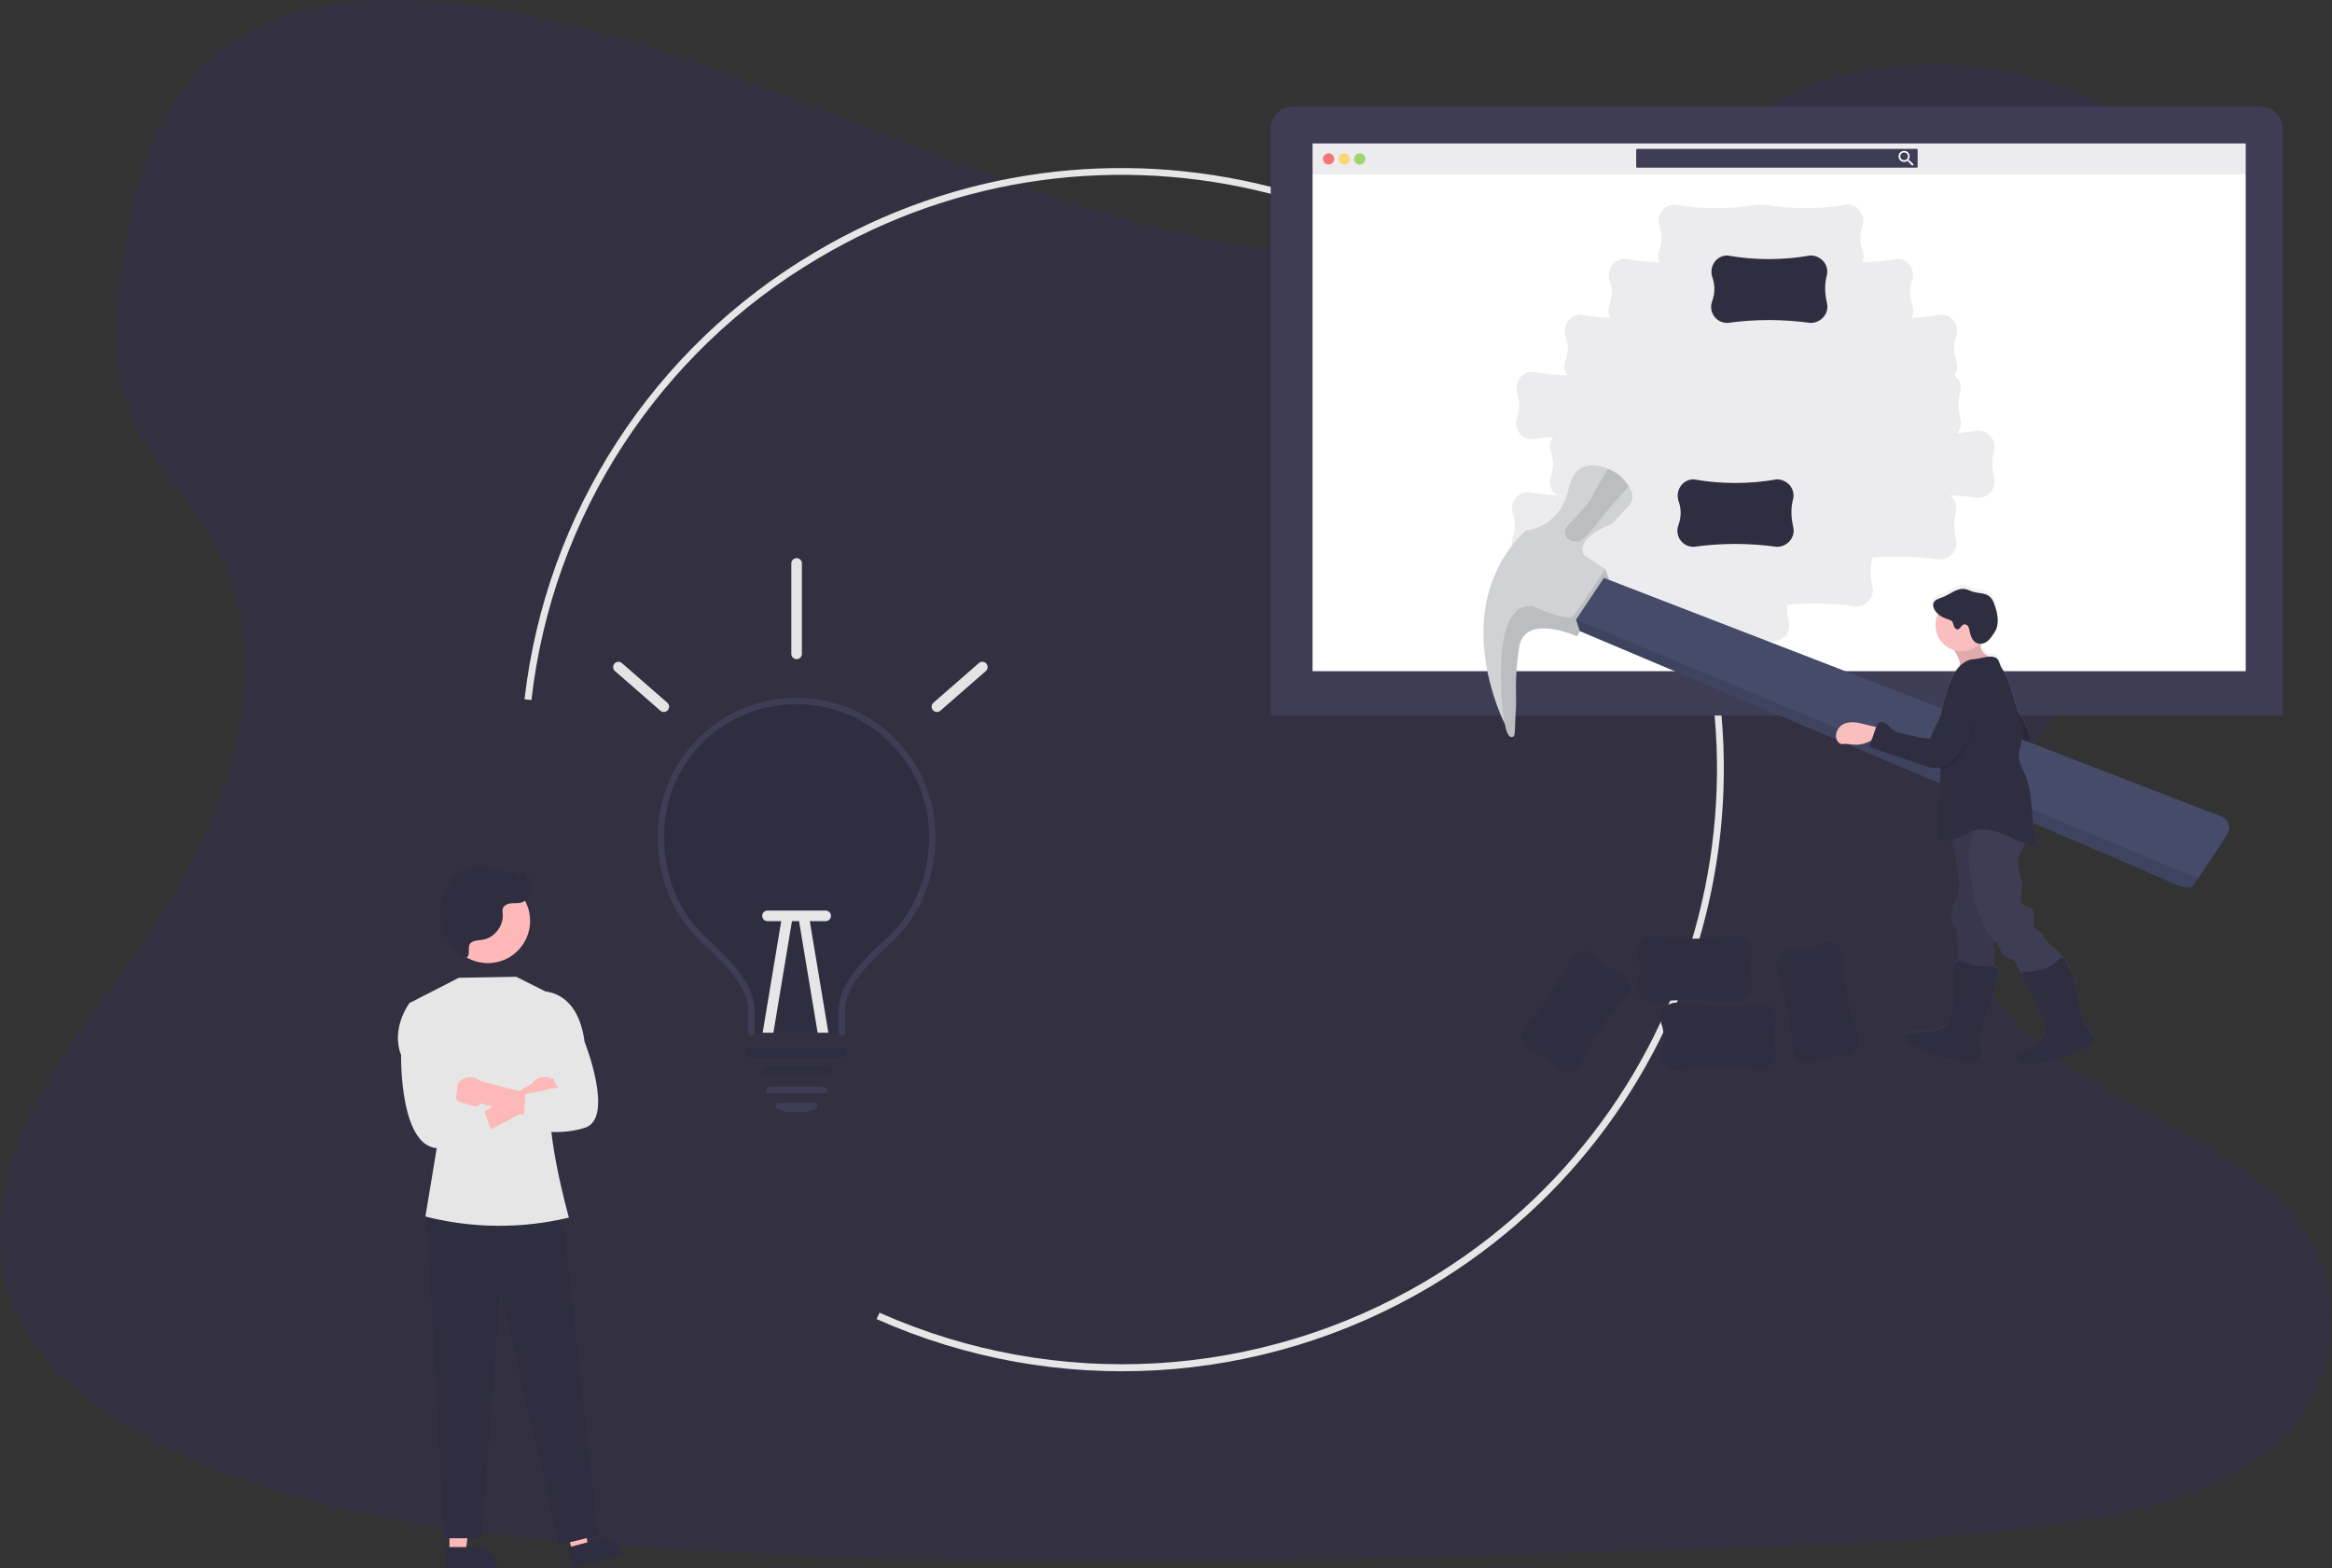 <?xml version="1.0" encoding="UTF-8"?><svg id="Layer_1" xmlns="http://www.w3.org/2000/svg" xmlns:xlink="http://www.w3.org/1999/xlink" viewBox="0 0 1589.95 1069.12"><rect x="0" y="0" width="1589.95" height="1069.12" fill="#333333" stroke="none"/><defs><style>.cls-1{fill:#2f2e41;}.cls-2{fill:#fff;}.cls-3{fill:#d0d2d5;}.cls-4{fill:#3f3d56;}.cls-5{fill:#fbbebe;}.cls-6{fill:#e6e6e6;}.cls-7{fill:#454b69;}.cls-8{fill:#e4e4e4;}.cls-9{fill:#fed253;}.cls-9,.cls-10,.cls-11,.cls-12,.cls-13,.cls-14{isolation:isolate;}.cls-9,.cls-10,.cls-14{opacity:.8;}.cls-10{fill:#8ccf4d;}.cls-11{fill:#444053;}.cls-11,.cls-13,.cls-15{opacity:.1;}.cls-12{fill:#312a6c;opacity:.25;}.cls-14{fill:#fa5959;}.cls-15{fill:none;}.cls-16{fill:url(#linear-gradient);}.cls-17{fill:#feb8b8;}</style><linearGradient id="linear-gradient" x1="1400.18" y1="185.27" x2="1400.18" y2="513.64" gradientTransform="translate(-43.09 968.73) rotate(-2.31) scale(1 -1)" gradientUnits="userSpaceOnUse"><stop offset="0" stop-color="gray" stop-opacity=".25"/><stop offset=".54" stop-color="gray" stop-opacity=".12"/><stop offset="1" stop-color="gray" stop-opacity=".1"/></linearGradient></defs><path class="cls-12" d="m1547.36,988.4c-35.2,29.2-85.3,41.3-133.7,48.9l-8.2,1.3c-84.7,12.6-171,15.2-257,17.8-239.8,7.1-480.2,14.2-719.2-2.2-105.8-7.2-214.1-19.9-306.8-63.2l-2.4-1.1-3.6-1.7c-16.4-7.9-32.2-17.1-47.1-27.6-26.4-19-48.3-42-59.8-69.4-18.1-42.9-8.5-91.1,12.1-133,20.6-41.9,51.8-79.7,78.6-119.2,7.9-11.6,15.3-23.6,22.3-35.9,43.4-77.1,64.9-166.4,19.4-240.8-6-9.5-12.5-18.6-19.4-27.5-11.1-14.5-22.4-28.9-30-44.9-17.8-37.2-13.9-79.1-7.5-118.9,8.7-52.9,24.6-109.9,74.3-142.9C210.86-6,284.06-4.2,348.06,8.1c99.5,19.1,191.3,59,284,95,92.7,36,189.8,68.9,291.7,72.4,90,3.1,195-20.2,254.7-81.1,58-59,167.1-63.5,245.7-27.8,75,34,123.6,106.1,120,178-4.6,89.8-79.4,161.6-138.6,238-9.8,12.7-19.3,25.6-27.9,38.6-28.1,42.7-47.9,94-28.6,140,10.8,25.8,31.5,45.5,56.5,62.7,55.9,38.5,133,64.4,167.7,118.3,29.8,46.4,18.8,109.1-25.9,146.2h0Z"/><path class="cls-6" d="m357.61,476.77l4.72.51c14.32-125.43,86.71-236.91,195.53-301.13,192.17-114.38,441.52-51.01,555.86,141.25,114.34,192.26,51.01,441.52-141.25,555.86-113.41,67.29-252.39,75.36-372.81,21.76l-2,4.36c121.87,54.27,262.46,46.05,377.19-21.96,194.41-115.66,258.57-367.95,142.91-562.36-115.66-194.41-367.95-258.57-562.36-142.91-110,64.89-183.2,177.66-197.78,304.61h0Z"/><path class="cls-4" d="m1556.26,87.63c.03-8.2-6.6-14.88-14.8-14.92h-660.32c-8.21.04-14.84,6.73-14.8,14.94h0v400.25h689.92V87.63Z"/><rect class="cls-2" x="894.9" y="97.81" width="636.23" height="359.81"/><rect class="cls-11" x="894.4" y="97.85" width="636.92" height="21.02"/><rect class="cls-4" x="1115.54" y="101.51" width="191.9" height="12.79" rx=".58" ry=".58"/><path class="cls-2" d="m1301.74,109.23h-.47l-.17-.15c.58-.7.9-1.58.9-2.49-.02-2.09-1.72-3.77-3.81-3.75-2.09.02-3.77,1.72-3.75,3.81.02,2.08,1.71,3.76,3.79,3.75.91,0,1.79-.33,2.49-.91l.17.15v.47l2.93,2.93.87-.88-2.95-2.93Zm-3.51,0c-1.46,0-2.64-1.17-2.65-2.63,0-1.46,1.17-2.64,2.63-2.65,1.46,0,2.64,1.17,2.65,2.63h0c.01,1.46-1.15,2.64-2.6,2.65-.01,0-.02,0-.03,0h0Z"/><circle class="cls-14" cx="905.85" cy="108.36" r="3.85"/><circle class="cls-9" cx="916.44" cy="108.36" r="3.85"/><circle class="cls-10" cx="927.04" cy="108.36" r="3.85"/><path class="cls-16" d="m1427.67,706.02c-.58-.92-1.31-1.74-2.17-2.41-4.37-4.13-6.4-10.19-7.48-16.13s-1.39-12-3.12-17.81c-.94-2.98-2.12-5.88-3.52-8.67-1-2.14-2.26-6.33-4.09-7.83-.36-.31-.79-.52-1.26-.61-.86-1.84-2.1-3.48-3.62-4.82-2.86-2.59-6.35-4.65-8.26-8-.52-1.16-1.17-2.26-1.93-3.29-1.29-1.42-3.33-2-4.52-3.5-1.55-1.94-1.2-4.72-1-7.19s0-5.43-2.14-6.73c-1.28-.79-2.93-.71-4.26-1.41-2-1-2.79-3.52-2.75-5.77s.74-4.44.92-6.69c.56-7.16-4.16-14.28-2.34-21.22.69-2.63,2.27-4.91,3.44-7.36.41-.82.74-1.67,1-2.54,3.12,1.24,6.4,2.03,9.74,2.35-5.51-12.36-4.11-26.72-6.68-40l.33-.45c2.6-3.42,4.07-7.57,4.22-11.86,0-4.94-2.31-9.56-3.35-14.4-.89-4.11-.85-8.41-2-12.45-.8-2.51-1.86-4.93-3.16-7.22-1.25-2.31-2.56-4.59-3.93-6.83-1.28-4.24-2.56-8.48-3.85-12.72-1.8-5.95-3.65-12-7.15-17.14-1.28-1.88-1.67-5.7-3.64-6.84-1.6-.83-3.41-1.15-5.2-.91-2.78-1.56-5.22-3.81-5.57-6.89-.03-.67.03-1.35.2-2h.34c4.4-.4,6.63-4.28,8.92-7.68,3.7-5.5,2.29-12.94,0-19.2-.57-1.98-1.6-3.79-3-5.29-3.21-3-8.29-2.34-12.43-3.79-1.39-.48-2.69-1.21-4.11-1.55-2.75-.64-5.63.26-8.15,1.53s-4.87,2.91-7.51,3.91-5.9,1.79-6.55,4.5c-.18.91-.11,1.86.22,2.73.61,1.74,1.68,3.28,3.09,4.46-4.29,8.85-.6,19.5,8.25,23.8.84.41,1.72.75,2.62,1.02.76,1.22,1.47,2.46,2.12,3.73,1.16,2.24,2.14,4.88,1.74,7.28-.72.77-1.39,1.59-2,2.45-2.87,4-4.5,8.69-6,13.37-2.01,5.98-3.63,12.08-4.83,18.27-2.44,5.19-5.42,10.15-7.19,15.6-3.17,0-6.32-.42-9.38-1.26l-8.44-1.91c-2.94-.67-6-1.39-8.3-3.33-1.22-1-2.17-2.33-3.41-3.32s-3.73-2.15-5.09-1.33c-.25.15-.48.33-.69.53-1.24-2.51-2.42-5-3.86-7.43-2.07-3.4-5.15-6.51-9.05-7.16-2.38-.38-4.82.18-6.79,1.58-2.28,1.62-3.71,5-2,7.28.43.51.89.98,1.39,1.42,1.16,1.33,2.19,2.77,3.09,4.29,3.22,4.52,8.05,7.66,13.49,8.76l-.35,1c-.71,2.08-2.22,4.59-1.84,6.75l37.54,12.85c2.41.98,4.96,1.54,7.56,1.67,1.01,0,2.02-.14,3-.4v2c.1,13.19-2,26.29-2.39,39.47-.07,2.41,0,5,1.52,6.88,1.7,2.06,4.72,2.47,7.35,2,.63-.11,1.25-.25,1.86-.42.89,3.32,1.53,6.7,1.92,10.11l2.48,17.86c.32,1.83.45,3.68.39,5.54-.29,4.19-2.5,7.94-4.1,11.81s-2.55,8.5-.45,12.12c.66,1.12,1.57,2.07,2.16,3.23.75,1.8,1.09,3.74,1,5.68.15,5.39.3,10.78.44,16.18-.44-.07-.88.02-1.26.25-2.08,1.62-1.85,9.33-2,11.72-.16,4,0,8.08-.22,12.12-.26,5.44-1.14,10.84-2.61,16.09-.36,1.71-1.15,3.29-2.29,4.61-1.17,1.02-2.56,1.74-4.07,2.11-4.98,1.56-10.19,2.27-15.41,2.1-2.11-.07-4.31-.27-6.27.53s-3.54,3-2.83,5c.61,1.68,2.46,2.48,4.13,3.11,3.81,1.34,7.5,3.04,11,5.06,1.35.92,2.77,1.72,4.25,2.41,1.42.51,2.89.87,4.38,1.08l17.73,3.06c3.63.62,8,1,10.31-2,1.25-1.62,1.43-3.82,1.37-5.88-.1-4-.9-8.07-.38-12.07.39-2.36,1.02-4.69,1.86-6.93,1.77-5.25,3.54-10.49,5.32-15.73,1.78-5.26,3.58-10.57,4.27-16.09.25-2,.23-4.28-1.3-5.53-.39-.32-.84-.55-1.32-.68-.06-4.82-.69-9.65-.42-14.47.07-1.2.19-2.4.29-3.61.93.88,1.76,1.86,2.47,2.92,1.71,2.68,2.34,6.22,4.95,8,2.22,1.52,5.51,1.44,7.07,3.64.5.85.88,1.76,1.12,2.71.91,2.36,2.26,4.52,4,6.35.6,2.2,1.42,4.32,2.47,6.34,1.47,3.11,2.94,6.22,4.4,9.31,1.5,3.34,3.17,6.6,5,9.77,1.4,2,2.52,4.17,3.35,6.46,1.41,4.94-.89,10.36-4.53,14s-8.44,5.73-13.17,7.68c-.5.17-.96.44-1.34.8-.41.49-.63,1.1-.61,1.74,0,2.31,1.9,4.29,4.08,5,2.23.6,4.56.68,6.83.25,12.78-1.55,25.52-4.67,36.82-10.88,1.69-.8,3.19-1.96,4.39-3.39,1.18-1.47,1.46-3.47.73-5.21Z"/><path class="cls-11" d="m1358.82,333.1c-1.98,3.91-5.99,6.37-10.37,6.36h-.07c-6.34-.89-12.71-1.47-19.1-1.75.99.71,1.87,1.57,2.59,2.56,1.85,2.66,2.42,6,1.55,9.13-1.45,5.62-1.38,11.7.21,18.57.58,2.4.29,4.93-.81,7.14-1.98,3.91-5.99,6.37-10.37,6.36h-.07c-15.15-2.11-30.49-2.52-45.73-1.22-.06.38-.14.77-.23,1.15-1.45,5.62-1.38,11.7.21,18.57.58,2.4.29,4.93-.81,7.15-1.98,3.91-5.99,6.37-10.37,6.36h-.07c-15.56-2.17-31.31-2.54-46.96-1.11-.12,3.91.29,7.81,1.21,11.61.58,2.4.29,4.93-.81,7.15-1.98,3.91-5.99,6.37-10.37,6.36h-.07c-18.78-2.62-37.83-2.62-56.6,0h-.03c-1.88,0-3.73-.44-5.4-1.3-4.76-2.59-6.92-8.27-5.07-13.37.57-1.6.99-3.26,1.26-4.94-17.21-1.98-34.6-1.78-51.75.61h-.03c-1.88,0-3.73-.44-5.4-1.3-4.76-2.59-6.92-8.27-5.07-13.37,2.03-5.24,2.11-11.04.23-16.34-.88-2.48-.88-5.2,0-7.68-12.93-.66-25.9-.09-38.73,1.7h-.03c-1.88,0-3.73-.44-5.4-1.3-4.76-2.59-6.92-8.27-5.07-13.37,2.03-5.24,2.11-11.04.23-16.34-1.2-3.37-.76-7.1,1.19-10.1,1.82-2.83,4.86-4.63,8.22-4.86.26-.02.53-.03.8-.03,6.57,1.15,13.21,1.9,19.87,2.24-4.25-2.79-6.03-8.14-4.31-12.92,2.03-5.24,2.11-11.04.23-16.34-1.2-3.37-.76-7.1,1.19-10.1.08-.13.18-.24.27-.37-4.74.33-9.47.82-14.19,1.48h-.03c-1.88,0-3.73-.44-5.4-1.3-4.76-2.59-6.92-8.27-5.07-13.37,2.03-5.24,2.11-11.04.23-16.34-1.2-3.37-.76-7.1,1.19-10.1,1.82-2.83,4.86-4.63,8.22-4.86.26-.02.53-.03.8-.03,7.9,1.38,15.89,2.19,23.91,2.41-2.05-2.95-2.55-6.7-1.35-10.08,2.03-5.24,2.11-11.04.23-16.34-1.2-3.37-.76-7.1,1.19-10.1,1.82-2.83,4.86-4.63,8.22-4.86.26-.02.53-.03.8-.03,6.69,1.17,13.44,1.93,20.22,2.26-1.46-2.76-1.69-6-.66-8.94,2.03-5.24,2.11-11.04.23-16.34-1.2-3.37-.76-7.1,1.19-10.1,1.82-2.83,4.86-4.63,8.22-4.86.26-.02.53-.03.8-.03,7.87,1.38,15.83,2.18,23.81,2.4-1.09-2.57-1.18-5.45-.25-8.08,2.03-5.24,2.11-11.04.23-16.34-1.2-3.37-.76-7.1,1.19-10.1,1.82-2.83,4.86-4.63,8.22-4.86.26-.02.53-.03.8-.03,18.74,3.3,37.91,3.3,56.65,0h.02c1.45.3,2.94.3,4.38,0h.02c18.74,3.29,37.91,3.29,56.65,0,.27,0,.53,0,.8.03,3.35.23,6.4,2.03,8.22,4.86,1.95,3,2.39,6.73,1.19,10.1-1.88,5.3-1.79,11.1.23,16.34.93,2.63.84,5.51-.25,8.08,7.99-.22,15.94-1.03,23.81-2.4.27,0,.53,0,.8.03,3.35.23,6.4,2.03,8.22,4.86,1.95,3,2.39,6.73,1.19,10.1-1.88,5.3-1.79,11.1.23,16.34,1.04,2.94.8,6.18-.66,8.94,6.78-.34,13.53-1.09,20.22-2.26.27,0,.53,0,.8.03,3.35.23,6.4,2.03,8.22,4.86,1.95,3,2.39,6.73,1.19,10.1-1.88,5.3-1.79,11.1.23,16.34,1.2,3.39.69,7.15-1.36,10.11.89.67,1.68,1.47,2.34,2.38,1.85,2.66,2.42,6,1.55,9.13-1.45,5.62-1.38,11.7.21,18.57.58,2.4.29,4.93-.81,7.14-.4.79-.89,1.53-1.46,2.2,4.68-.41,9.35-1.03,14.01-1.84h.02c3.75-.01,7.27,1.77,9.48,4.8,1.85,2.66,2.42,6,1.55,9.13-1.45,5.62-1.38,11.7.21,18.57.58,2.4.29,4.93-.81,7.14Z"/><path class="cls-1" d="m1373.66,481.77c2.13,3.27,4.13,6.63,6,10.06,1.31,2.27,2.37,4.67,3.17,7.17,1.16,4,1.13,8.27,2,12.35,1,4.8,3.34,9.38,3.34,14.3-.15,4.26-1.63,8.37-4.22,11.76-2.59,3.36-5.54,6.41-8.82,9.1-7.55-19.56-11.77-40.25-12.48-61.21-.1-2.9-.12-5.89.94-8.6.65-1.7,3.77-6.36,5.78-4.53.73.67.92,3.69,1.37,4.7.84,1.71,1.82,3.35,2.92,4.9Z"/><path class="cls-13" d="m1373.66,481.77c2.13,3.27,4.13,6.63,6,10.06,1.31,2.27,2.37,4.67,3.17,7.17,1.16,4,1.13,8.27,2,12.35,1,4.8,3.34,9.38,3.34,14.3-.15,4.26-1.63,8.37-4.22,11.76-2.59,3.36-5.54,6.41-8.82,9.1-7.55-19.56-11.77-40.25-12.48-61.21-.1-2.9-.12-5.89.94-8.6.65-1.7,3.77-6.36,5.78-4.53.73.67.92,3.69,1.37,4.7.84,1.71,1.82,3.35,2.92,4.9Z"/><path class="cls-3" d="m1110.02,345.34c-7.91,7.9-8.86,11.38-13.61,12.95s-21.84,10.42-16.47,20.23l14.44,9.54.42.28,2.21,6.64-21.84,38.88s-36-16.46-39.53,7.89-1.29,31-2.24,44,.31,16.76-2.86,16.76-4.42-8.54-4.42-8.54c0,0-.2-.39-.55-1.12-4.71-9.79-36.68-81.66,14.53-131.06,0,0,23.72-1.56,29.43-28.76,3.94-18.8,17.72-17.18,26.88-13.35,2.98,1.17,5.75,2.8,8.22,4.83,2.22,2.1,4.2,4.45,5.89,7,2.61,4.12,4.03,9.29-.5,13.83Z"/><path class="cls-13" d="m1094.8,388.34l2.21,6.64-21.84,38.88s-36-16.46-39.53,7.89-1.29,31-2.24,44,.31,16.76-2.86,16.76-4.42-8.54-4.42-8.54c0,0-.2-.39-.55-1.12-1.59-12.16-9.65-83.29,19.57-79.51,0,0,23.71,11.08,27.5,6.66,3-3.5,16.32-23.63,21.74-31.89l.42.23Z"/><path class="cls-13" d="m1110.52,331.45l-14.44,16.41s-16.77,22.44-20.25,21.49c-1.04-.23-2.1-.35-3.17-.37-3.39-.26-5.93-3.22-5.67-6.61.11-1.41.7-2.74,1.67-3.77,5.72-6,16.26-17.39,16.95-19.92s7.4-13.62,10.76-19.05c2.98,1.17,5.75,2.8,8.22,4.83,2.23,2.1,4.22,4.44,5.93,6.99Z"/><path class="cls-7" d="m1519.08,567.54c-2.45,4.9-15,23.28-20.49,31.31l-2.57,3.78s-1,6.64-17.39-1.59-401.48-170.72-401.48-170.72l-2.61-7.84,19-28.45,422.07,163.07s6.64,4.11,3.47,10.44Z"/><path class="cls-13" d="m1498.59,598.85l-2.57,3.78s-1,6.64-17.39-1.59-401.48-170.72-401.48-170.72l-2.61-7.84,424.05,176.37Z"/><path class="cls-5" d="m1266.31,492.71c-3.91-.64-8.25-.33-11.29,2.21-1.84,1.56-3,3.76-3.24,6.16-.26,2.77,1.35,6.06,4.13,6.27.67,0,1.34-.04,2-.13,1.76,0,3.51.14,5.24.44,6.91.65,13.71-2.09,18.23-7.36,2.39-3-.76-4.3-3.58-4.9-3.86-.82-7.63-2.07-11.49-2.69Z"/><path class="cls-4" d="m1333.19,583.02l2.48,17.62c.32,1.82.44,3.67.38,5.51-.29,4.15-2.5,7.87-4.09,11.71s-2.56,8.44-.45,12c.65,1.11,1.56,2.06,2.15,3.21.75,1.78,1.09,3.7,1,5.63l.68,25c7.72.53,15.47.48,23.18-.13.3.01.6-.08.84-.26.2-.26.31-.58.29-.91.34-5.85-.68-11.71-.35-17.56.12-2.14.42-4.27.46-6.42.12-8.71-4.18-17.24-2.88-25.85.41-2.17.94-4.32,1.6-6.43,4.11-15,3.24-30.76,2.33-46.25.02-.25-.06-.5-.2-.7-.15-.15-.34-.25-.54-.29-8.88-2.66-18.5-.84-25.78,4.9-1.09.88-3.84,1.73-4.56,2.78-1,1.46.31,2.92.89,4.47,1.28,3.89,2.15,7.9,2.57,11.97Z"/><path class="cls-13" d="m1333.19,583.02l2.48,17.62c.32,1.82.44,3.67.38,5.51-.29,4.15-2.5,7.87-4.09,11.71s-2.56,8.44-.45,12c.65,1.11,1.56,2.06,2.15,3.21.75,1.78,1.09,3.7,1,5.63l.68,25c7.72.53,15.47.48,23.18-.13.3.01.6-.08.84-.26.2-.26.31-.58.29-.91.34-5.85-.68-11.71-.35-17.56.12-2.14.42-4.27.46-6.42.12-8.71-4.18-17.24-2.88-25.85.41-2.17.94-4.32,1.6-6.43,4.11-15,3.24-30.76,2.33-46.25.02-.25-.06-.5-.2-.7-.15-.15-.34-.25-.54-.29-8.88-2.66-18.5-.84-25.78,4.9-1.09.88-3.84,1.73-4.56,2.78-1,1.46.31,2.92.89,4.47,1.28,3.89,2.15,7.9,2.57,11.97Z"/><path class="cls-4" d="m1379.56,577.71c-1.17,2.43-2.74,4.69-3.44,7.3-1.82,6.89,2.89,14,2.33,21.06-.18,2.23-.87,4.4-.92,6.63s.77,4.71,2.75,5.74c1.33.68,3,.61,4.25,1.39,2.11,1.29,2.35,4.22,2.14,6.68s-.56,5.21,1,7.13c1.19,1.49,3.23,2.07,4.51,3.48.76,1.01,1.41,2.11,1.93,3.26,1.91,3.34,5.4,5.38,8.26,8s5.28,6.46,4,10.09c-.94,2.66-3.58,4.3-6.12,5.55-4.63,2.29-9.53,4.02-14.57,5.15-.54.16-1.11.19-1.67.09-.56-.21-1.07-.55-1.46-1-2.95-2.89-6-5.92-7.36-9.81-.24-.94-.62-1.85-1.12-2.68-1.56-2.19-4.85-2.11-7.07-3.62-2.6-1.77-3.23-5.28-4.93-7.93s-4.19-4.23-6-6.56c-3.06-3.88-3.81-9.06-6-13.49-.93-1.88-2.12-3.64-2.86-5.6-.75-2.35-1.21-4.78-1.37-7.24-1.41-11.68-5-23.44-2.74-35,.5-2.54,1.27-5,1.59-7.62.55-4.53-.32-9.17.35-13.69.03-1.15.59-2.22,1.51-2.91.54-.24,1.13-.36,1.72-.35,5.93-.32,11.87-.18,17.78.4,3,.29,6.36.9,8.16,3.35,1.53,2.1,1.45,4.91,1.94,7.46.61,3.14,2.2,4.85,3.87,7.31s.77,4.89-.46,7.43Z"/><path class="cls-1" d="m1356.49,658.97c1.58,0,3.33-.1,4.55.9,1.52,1.25,1.54,3.54,1.3,5.49-.7,5.48-2.49,10.75-4.28,16l-5.32,15.61c-.84,2.23-1.46,4.53-1.86,6.88-.52,4,.28,8,.38,12,0,2-.13,4.22-1.38,5.83-2.26,2.91-6.67,2.57-10.3,2l-17.71-3c-1.49-.2-2.96-.56-4.38-1.07-1.48-.68-2.9-1.48-4.25-2.39-3.5-2-7.19-3.68-11-5-1.66-.62-3.52-1.41-4.12-3.08-.71-2,.87-4.2,2.83-5s4.15-.6,6.27-.54c5.21.17,10.42-.54,15.4-2.08,1.5-.37,2.89-1.09,4.06-2.1,1.19-1.33,1.99-2.96,2.34-4.71,1.51-5.21,2.41-10.58,2.68-16,.21-4,.07-8,.23-12,.1-2.37-.13-10,1.95-11.63,1.59-1.22,8.13,2.15,10.28,2.64,4.04.93,8.18,1.35,12.33,1.25Z"/><path class="cls-1" d="m1414.83,670.09c1.73,5.73,2,11.79,3.12,17.68s3.1,11.9,7.47,16c.85.68,1.58,1.49,2.17,2.4.75,1.75.46,3.77-.75,5.23-1.21,1.42-2.7,2.57-4.39,3.37-11.29,6.16-24,9.27-36.81,10.81-2.26.42-4.59.34-6.82-.25-2.18-.74-4.11-2.7-4.07-5-.02-.63.19-1.25.6-1.73.39-.36.85-.62,1.35-.79,4.72-1.94,9.51-4.05,13.16-7.63s5.94-9,4.53-13.86c-.83-2.28-1.97-4.43-3.37-6.41-1.83-3.14-3.5-6.38-5-9.69l-4.4-9.23c-1.29-2.7-2.59-5.48-2.81-8.46,5.53.25,11.05-.64,16.22-2.6,2.41-.98,4.66-2.33,6.67-4,1.7-1.42,3.25-4.07,5.54-2.22,1.84,1.48,3,5.65,4.08,7.76,1.4,2.77,2.58,5.66,3.51,8.62Z"/><path class="cls-5" d="m1350.35,440.9c.44,3.84,4.16,6.37,7.71,7.89l-22.47,7.17c1.45-2.78.28-6.18-1.16-9-1.17-2.23-2.51-4.38-4-6.41-.22-.31-.47-.7-.31-1.06.14-.24.37-.41.63-.49,4.62-2.06,9.38-4.19,14.43-4.94,1.46-.21,4.22-.79,5.31.69s-.35,4.38-.14,6.15Z"/><path class="cls-13" d="m1350.35,440.9c.44,3.84,4.16,6.37,7.71,7.89l-22.47,7.17c1.45-2.78.28-6.18-1.16-9-1.17-2.23-2.51-4.38-4-6.41-.22-.31-.47-.7-.31-1.06.14-.24.37-.41.63-.49,4.62-2.06,9.38-4.19,14.43-4.94,1.46-.21,4.22-.79,5.31.69s-.35,4.38-.14,6.15Z"/><circle class="cls-5" cx="1337.29" cy="426.39" r="17.62"/><path class="cls-1" d="m1322.02,571.39c1.71,2.05,4.72,2.45,7.35,2,6.15-1,11.18-5.53,17.2-7.16,7.38-2,15.19.57,22.16,3.72s13.9,7,21.52,7.54c-6.89-15.36-2.95-33.84-9.54-49.33-1.61-3.79-3.86-7.44-4.22-11.54-.45-5.09,2.09-10,2.48-15.06.36-4.51-1-9-2.3-13.3-1.61-5.28-3.21-10.56-4.82-15.84-1.8-5.91-3.65-11.92-7.14-17-1.29-1.87-1.68-5.66-3.64-6.79-4.28-2.47-10.77.64-15.41.81s-8.87,3.47-11.58,7.2c-2.87,3.94-4.5,8.63-6,13.27-2.39,6.91-4.17,14.01-5.33,21.23-.15,1.08-.28,2.16-.38,3.25-1,10.27.46,20.6.54,30.92v.07c.1,13.09-2,26.1-2.39,39.18-.04,2.39.02,5,1.5,6.83Z"/><path class="cls-13" d="m1322.94,525.32c3.45-.87,6.57-3.1,9.25-5.54,2.32-2.08,4.38-4.43,6.14-7,2.21-3.46,3.99-7.18,5.29-11.07,3.7-10.41,6.05-21.26,7-32.27.26-3,.34-6.22-1.45-8.6-2.07-2.65-5.7-3.53-8.75-2.12-2.36,1.15-3.89,3.48-5.31,5.71-2.81,4.42-5.64,8.9-7.45,13.82-.8,2.18-1.39,4.42-2.17,6.61-.79,2.16-1.71,4.27-2.74,6.33-.15,1.08-.28,2.16-.38,3.25-.93,10.27.49,20.56.57,30.88Z"/><path class="cls-1" d="m1349.12,458.91c1.79,2.38,1.71,5.63,1.46,8.59-.94,11.01-3.3,21.86-7,32.27-1.29,3.93-3.07,7.68-5.29,11.16-1.76,2.57-3.82,4.92-6.14,7-3.4,3.1-7.54,5.87-12.15,5.91-2.59-.12-5.15-.68-7.56-1.65l-37.55-12.78c-.38-2.14,1.13-4.64,1.84-6.7l2-5.93c.57-1.64,1.23-3.41,2.72-4.3s3.85.33,5.09,1.32,2.18,2.29,3.4,3.3c2.31,1.92,5.36,2.64,8.3,3.3l8.43,1.89c3.06.84,6.21,1.26,9.38,1.25,2.35-7.18,6.82-13.5,9.35-20.62.78-2.18,1.37-4.43,2.18-6.61,1.8-4.92,4.64-9.39,7.45-13.82,1.41-2.22,2.94-4.55,5.31-5.71,3.06-1.43,6.71-.55,8.78,2.13Z"/><path class="cls-1" d="m1342.91,430.37c-.13-1.16-.49-2.28-1.06-3.3-.6-1.05-1.82-1.58-3-1.32-1.76.55-2.35,3.27-4.19,3.36-1.24.06-2.13-1.2-2.52-2.38s-.6-2.53-1.53-3.36c-.65-.48-1.39-.83-2.18-1-4.27-1.35-8.68-3.84-10.1-8.09-.33-.86-.41-1.8-.23-2.71.65-2.69,4-3.5,6.55-4.47s5-2.63,7.5-3.89,5.4-2.15,8.15-1.51c1.4.44,2.77.95,4.11,1.53,4.14,1.44,9.21.77,12.42,3.76,1.4,1.48,2.43,3.28,3,5.24,2.24,6.22,3.66,13.6-.05,19.06-2.29,3.37-4.51,7.22-8.91,7.63-5.12.43-7.15-4.21-7.96-8.55Z"/><g class="cls-15"><path d="m1335.09,424.61c-.39-1.18-.6-2.53-1.52-3.36-.65-.48-1.39-.83-2.18-1-4.28-1.35-8.68-3.84-10.11-8.09-.33-.86-.4-1.8-.22-2.71.1-.43.28-.83.53-1.19-1.63.71-3.05,1.65-3.45,3.31-.18.91-.1,1.85.23,2.71,1.42,4.25,5.83,6.74,10.1,8.09.79.17,1.53.52,2.18,1,.93.83,1.13,2.17,1.53,3.36s1.28,2.44,2.52,2.38,1.84-1.19,2.63-2.14c-1.09-.14-1.88-1.26-2.24-2.36Z"/><path d="m1353.81,436.77c-5.14.47-7.17-4.21-8-8.52-.11-1.16-.45-2.28-1-3.3-.61-1.05-1.82-1.58-3-1.32-.91.44-1.68,1.14-2.21,2,.93.09,1.77.61,2.26,1.4.57,1.02.93,2.14,1.06,3.3.81,4.31,2.84,9,8,8.52,2.04-.22,3.92-1.2,5.28-2.74-.75.35-1.56.57-2.39.66Z"/></g><path class="cls-1" d="m1221.84,715.36v-.07c-.86-18.94-4.34-37.67-10.33-55.65v-.03c-.36-1.85-.25-3.75.29-5.55,1.68-5.16,6.87-8.31,12.22-7.43,5.53,1.04,11.24.06,16.11-2.75,3.09-1.79,6.84-2.04,10.14-.67,3.11,1.27,5.44,3.94,6.28,7.19.07.26.12.51.17.78.18,19.03,3.67,37.88,10.33,55.7v.02c.7,3.68-.41,7.47-2.98,10.2-2.27,2.31-5.46,3.48-8.69,3.19-5.79-.39-11.75.78-18.22,3.59-2.26,1-4.8,1.18-7.17.5-4.2-1.23-7.35-4.73-8.14-9.03h0Z"/><path class="cls-1" d="m1211.45,372.83h-.07c-18.78-2.62-37.83-2.62-56.6,0h-.03c-1.88,0-3.73-.44-5.4-1.3-4.76-2.59-6.92-8.27-5.07-13.37,2.03-5.24,2.11-11.04.23-16.34-1.2-3.37-.76-7.1,1.19-10.1,1.82-2.83,4.86-4.63,8.22-4.86.26-.02.53-.03.8-.03,18.74,3.3,37.91,3.3,56.65,0h.02c3.75-.01,7.27,1.77,9.48,4.8,1.85,2.66,2.42,6,1.55,9.13-1.45,5.62-1.38,11.7.21,18.57.58,2.4.29,4.93-.81,7.15-1.98,3.91-5.99,6.37-10.37,6.36Z"/><path class="cls-1" d="m1234.45,220.18h-.07c-18.78-2.62-37.83-2.62-56.6,0h-.03c-1.88,0-3.73-.44-5.4-1.3-4.76-2.59-6.92-8.27-5.07-13.37,2.03-5.24,2.11-11.04.23-16.34-1.2-3.37-.76-7.1,1.19-10.1,1.82-2.83,4.86-4.63,8.22-4.86.26-.02.53-.03.8-.03,18.74,3.3,37.91,3.3,56.65,0h.02c3.75-.01,7.27,1.77,9.48,4.8,1.85,2.66,2.42,6,1.55,9.13-1.45,5.62-1.38,11.7.21,18.57.58,2.4.29,4.93-.81,7.14-1.98,3.91-5.99,6.37-10.37,6.36Z"/><path class="cls-1" d="m1199.82,729.57h-.07c-18.78-2.62-37.83-2.62-56.6,0h-.03c-1.88,0-3.73-.44-5.4-1.3-4.76-2.59-6.92-8.27-5.07-13.37,2.03-5.24,2.11-11.04.23-16.34-1.2-3.37-.76-7.1,1.19-10.1,1.82-2.83,4.86-4.63,8.22-4.86.26-.02.53-.03.8-.03,18.74,3.3,37.91,3.3,56.65,0h.02c3.75-.01,7.27,1.77,9.48,4.8,1.85,2.66,2.42,6,1.55,9.13-1.45,5.62-1.38,11.7.21,18.57.58,2.4.29,4.93-.81,7.15-1.98,3.91-5.99,6.37-10.37,6.36Z"/><path class="cls-1" d="m1183.37,683.57h-.07c-18.78-2.62-37.83-2.62-56.6,0h-.03c-1.88,0-3.73-.44-5.4-1.3-4.76-2.59-6.92-8.27-5.07-13.37,2.03-5.24,2.11-11.04.23-16.34-1.2-3.37-.76-7.1,1.19-10.1,1.82-2.83,4.86-4.63,8.22-4.86.26-.02.53-.03.8-.03,18.74,3.3,37.91,3.3,56.65,0h.02c3.75-.01,7.27,1.77,9.48,4.8,1.85,2.66,2.42,6,1.55,9.13-1.45,5.62-1.38,11.7.21,18.57.58,2.4.29,4.93-.81,7.15-1.98,3.91-5.99,6.37-10.37,6.36Z"/><path class="cls-1" d="m1039.66,699.99l.04-.05c12.69-14.09,23.36-29.86,31.72-46.88l.02-.03c1.05-1.56,2.46-2.85,4.11-3.74,4.81-2.5,10.73-1.1,13.91,3.29,3.21,4.62,7.96,7.94,13.4,9.35,3.46.89,6.31,3.35,7.7,6.64,1.33,3.09,1.11,6.62-.58,9.53-.13.23-.27.45-.42.67-13.23,13.67-23.98,29.55-31.75,46.92v.02c-2.1,3.11-5.55,5.03-9.3,5.16-3.24.05-6.33-1.36-8.43-3.83-3.85-4.35-8.92-7.7-15.5-10.23-2.31-.87-4.25-2.53-5.46-4.68-2.13-3.83-1.92-8.53.54-12.15Z"/><path class="cls-1" d="m542.82,477.68c51.1-.16,92.66,41.13,92.83,92.23v.57c0,26.88-10.16,52.3-28.27,69.39-13.07,12.34-33.41,30.01-33.41,48.84v15.42h-61.69v-15.42c0-18.64-20.26-36.26-33.41-48.84-18.53-17.71-28.27-41.51-28.27-69.39-.15-51.09,41.14-92.64,92.23-92.8Z"/><path id="ecc2cf6c-8ee8-498c-972d-3c77e28b77e9-2070" class="cls-4" d="m512.28,706.29c-1.2,0-2.16-.97-2.16-2.16v-15.42c0-16.26-17.1-32.45-29.58-44.26-1.09-1.03-2.15-2.03-3.16-3-18.93-18.1-28.94-42.64-28.94-70.96,0-.33,0-.66,0-.99.27-52.02,42.66-93.97,94.68-93.7h.27c51.94,0,94.28,42.19,94.43,94.17v.52c0,27.73-10.55,53.6-28.95,70.97-.9.84-1.82,1.71-2.77,2.6-12.65,11.84-29.96,28.05-29.96,44.66v15.42h0c0,1.2-.97,2.16-2.16,2.16s-2.16-.97-2.16-2.16v-15.42c0-18.48,18.11-35.44,31.33-47.82.95-.89,1.87-1.75,2.76-2.59,17.54-16.55,27.59-41.27,27.59-67.82v-.51c-.2-49.64-40.46-89.8-90.1-89.85h-.26c-50.67,0-90.36,39.69-90.36,90.36,0,27.11,9.55,50.57,27.6,67.83,1.01.97,2.07,1.96,3.15,2.99,13.05,12.36,30.93,29.28,30.93,47.41v15.42c0,1.2-.97,2.16-2.16,2.16h0Z"/><path id="b22bef41-3cd7-4c1e-881c-c9a642005cb0-2071" class="cls-1" d="m518.95,730.46c0-1.99,1.62-3.61,3.61-3.61h41.12c1.99,0,3.61,1.62,3.61,3.61s-1.62,3.61-3.61,3.61h-41.12c-1.99,0-3.61-1.62-3.61-3.61Z"/><path class="cls-4" d="m529.97,755.82c-.8-.47-1.18-1.43-.92-2.32.24-.91,1.07-1.55,2.02-1.55h24.09c.95,0,1.78.63,2.02,1.55.27.89-.11,1.85-.92,2.32-2.63,1.58-5.65,2.42-8.73,2.42h-8.85c-3.07,0-6.09-.83-8.73-2.42Z"/><path class="cls-4" d="m522.26,745.42l-.06-.28c-.24-1.01,0-2.08.66-2.89.67-.84,1.68-1.34,2.76-1.33h35.03c1.08,0,2.09.49,2.76,1.33.66.82.9,1.9.65,2.93l-.13.27h-41.37s-.29-.03-.29-.03Z"/><path id="e0eb6627-54a4-4797-861b-0d156b8b485b-2072" class="cls-8" d="m638.79,485.45c-1.04,0-2.03-.45-2.72-1.24-1.31-1.5-1.16-3.78.35-5.09l30.98-27.04c1.49-1.28,3.73-1.12,5.04.34,1.33,1.49,1.19,3.77-.29,5.09l-30.98,27.04c-.66.57-1.5.89-2.37.89h0Z"/><path id="e13fc22b-cd18-4b6e-a2d4-df4b74c6b7e7-2073" class="cls-8" d="m450.22,484.55l-30.98-27.04c-1.47-1.31-1.62-3.55-.34-5.04,1.3-1.51,3.57-1.69,5.09-.4l30.98,27.04c.79.69,1.24,1.68,1.24,2.72,0,1.99-1.62,3.61-3.61,3.61-.87,0-1.71-.32-2.37-.89Z"/><path id="a74da646-4683-465e-97fe-dd817e7fc328-2074" class="cls-1" d="m508.67,717.65c0-1.99,1.62-3.61,3.61-3.61h61.69c1.99,0,3.61,1.62,3.61,3.61s-1.62,3.61-3.61,3.61h-61.69c-1.99,0-3.61-1.62-3.61-3.61Z"/><path class="cls-6" d="m547.6,622.87c1.97-.33,3.83,1,4.15,2.97l13.03,78.29h-7.32s-12.83-77.1-12.83-77.1c-.33-1.97,1-3.83,2.97-4.15Z"/><path class="cls-6" d="m533.01,625.84c.33-1.97,2.19-3.3,4.15-2.97s3.3,2.19,2.97,4.15l-12.83,77.1h-7.32s13.03-78.29,13.03-78.29Z"/><path id="be3a5c8a-fbb4-472c-819b-e8dd06032f6a-2075" class="cls-6" d="m562.96,628.05h-39.68c-1.99,0-3.61-1.62-3.61-3.61s1.62-3.61,3.61-3.61h39.68c1.99,0,3.61,1.62,3.61,3.61s-1.62,3.61-3.61,3.61Z"/><path id="e9f776ed-f4b6-47dc-b212-c247d99ecb23-2076" class="cls-8" d="m539.51,445.83v-61.69c0-1.99,1.62-3.61,3.61-3.61s3.61,1.62,3.61,3.61v61.69c0,1.99-1.62,3.61-3.61,3.61s-3.61-1.62-3.61-3.61Z"/><path id="eba1f826-879a-4c25-b118-6bb025be95d0-2077" class="cls-17" d="m306.43,1015.82h16.3s-5.25,42.59-5.25,42.59h-11.04v-42.59Z"/><path id="f6694a1b-3521-46e6-aa9c-51f4297aac52-2078" class="cls-1" d="m303.61,1054.81h21.75c7.65,0,13.86,6.21,13.86,13.86v.45h-35.61v-14.31Z"/><path id="fae71c2d-33fb-45f7-8331-19b4de5eddc8-2079" class="cls-17" d="m379.31,1016.9l15.74-4.21,5.93,42.5-10.67,2.85-11-41.15Z"/><path id="b3b10fd6-5fa4-49f3-8270-96ad6a3a1e0e-2080" class="cls-1" d="m386.66,1055.29l21.01-5.62h0c7.39-1.98,14.99,2.41,16.97,9.81l.12.44-34.4,9.2-3.7-13.82Z"/><path id="f6267da0-acb1-421a-9dac-5a6151c1f955-2081" class="cls-1" d="m383.57,827.69l24.15,219.14-26.56,6.51-39.94-172.53-12.88,168.02h-25.55s-11.96-218.37-11.96-218.37l9.25-10.75,83.5,7.96Z"/><path id="ea0dabd6-18d7-4484-8048-4cddc34702bd-2082" class="cls-6" d="m376.96,742.11c-8.1,20.59,10.92,88.07,10.92,88.07l-.26.06c-32.11,7.63-65.59,7.35-97.58-.8h0l8.27-49.88-19.16-95.67,33.67-17.23,39.12-.69,25.44,12.76-.44,63.37Z"/><path id="a75b604a-8411-40e9-b5d3-81fba8b6e00c-2083" class="cls-17" d="m303.8,627.97c.06,15.83,12.88,28.65,28.71,28.71,15.91.06,28.86-12.79,28.92-28.71s-12.79-28.86-28.71-28.92c-15.91-.06-28.86,12.79-28.92,28.71v.21Z"/><path id="b97e8772-edf1-4d51-bb40-aaab108bf113-2084" class="cls-17" d="m380.91,748.49c1.77-4.46.25-9.55-3.67-12.31-4.69-3.3-11.16-2.18-14.46,2.5l-50.2,29.6,1.67,12.58,51.66-27.31c.52.32,1.06.59,1.63.81,5.31,2.07,11.3-.56,13.37-5.88h0Z"/><path id="b7638692-4395-4c34-bc33-e4b41c888504-2085" class="cls-17" d="m312.07,750.67c-2.7-3.96-2.34-9.26.89-12.82,3.85-4.25,10.41-4.57,14.66-.72l56.09,14.57.49,15.98-56.38-15.34c-.44.42-.91.81-1.42,1.14-4.73,3.18-11.15,1.92-14.33-2.81h0Z"/><path id="fb7d8996-2760-43c1-a9a4-d402d6d3756c-2086" class="cls-6" d="m305.25,713.44c11.17,10.83,5.27,36.85,5.27,36.85l19.14,5.91,8.56,23.87s-9.01,0-37.51,2.72c-28.51,2.72-27.27-63.48-27.27-63.48-7.14-18.43,5.73-35.41,5.73-35.41l10.99.69,15.09,28.85Z"/><path id="a9eb06d8-8cbf-43ab-991d-4f9eccd60edd-2087" class="cls-6" d="m375.2,713.69c-6.25,12.88,5.23,27.73,5.23,27.73l-22.22,4.53-1.67,22.92s22.22,6.69,42.41,0c20.2-6.69-.41-58.65-.41-58.65-4.53-34.72-27.44-34.18-27.44-34.18l-1.55,7.96,5.66,29.69Z"/><path id="ba7ab43e-494b-455d-a87f-0e0f24cb0a47-2088" class="cls-1" d="m317.38,653.06c-3.97,1.03-9.94-8.3-11.79-10.99-3.55-5.18-5.48-11.3-5.55-17.58-.07-7.67,2.65-15.13,6.27-21.9,1.34-2.82,3.23-5.35,5.54-7.45,2.93-2.41,6.74-3.52,10.5-3.98,5.67-.69,11.42-.03,16.79,1.92,3.1,1.13,6.42,2.7,9.54,1.65.58-.31,1.25-.4,1.89-.25,1.42.64,1.25,3.9,2.67,3.26.93-1.73,2.69-2.84,4.65-2.95.33,1.64,1.11,3.15,2.26,4.37l1.1-2.3c1.51,3.38,1.91,7.15,1.14,10.78-.9,3.56-3.55,6.8-7.1,7.75-2.3.62-4.74.26-7.1.54s-4.93,1.52-5.49,3.83c-.16,1.06-.14,2.13.05,3.18.76,8.11-5.42,16.28-13.43,17.75-2.24.41-4.59.37-6.71,1.2-5.97,2.34-.27,9.87-5.26,11.16Z"/></svg>